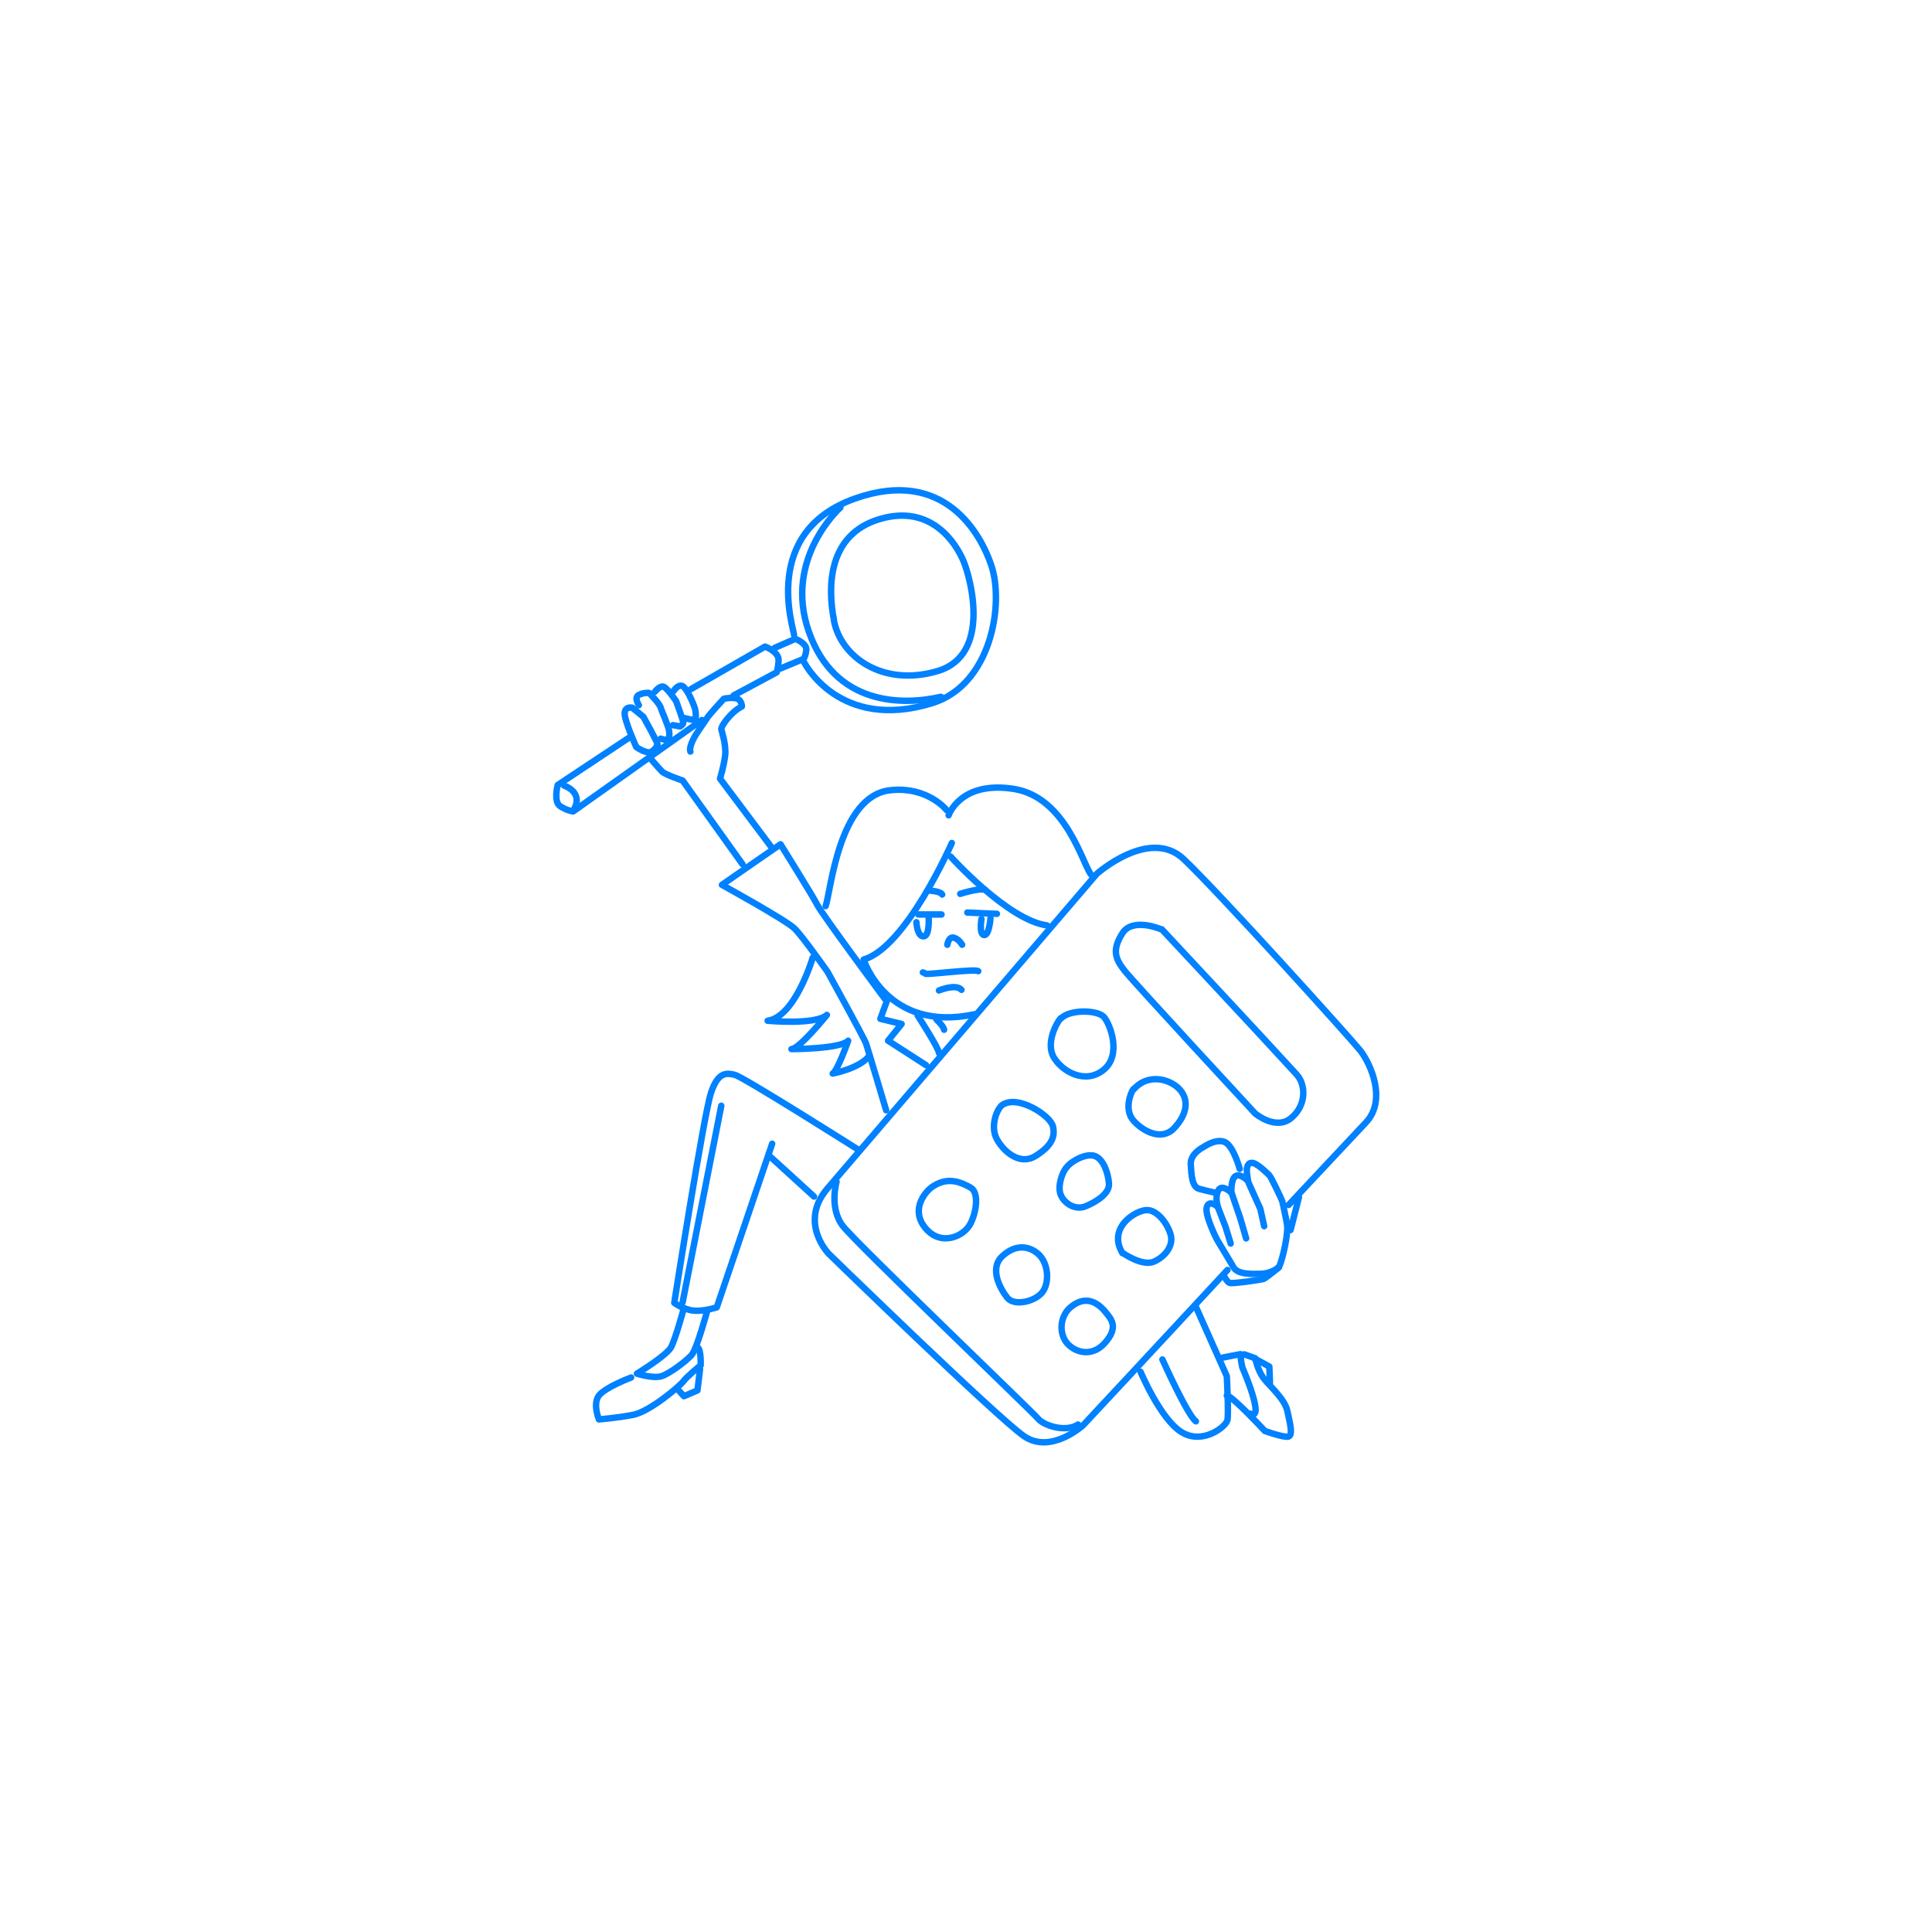 <svg xmlns="http://www.w3.org/2000/svg" id="_レイヤー_1" data-name="レイヤー_1" version="1.1" viewBox="0 0 300 300"><defs><style> .st0 { fill: none; stroke: #0081ff; stroke-linecap: round; stroke-linejoin: round; } .st1 { fill: #fff; } </style></defs><rect class="st1" width="300" height="300"></rect><g><path class="st0" d="M147,125.8s-2.9-3.7-8.7-3.1c-8.1.8-9.3,15.9-10.1,18"></path><path class="st0" d="M137.4,155.1s-9.8-13.2-10.5-14.6-5.7-9.4-5.7-9.4c0,0-8.7,6-9.1,6.3,0,0,10,5.5,11.3,6.8s5.1,6.7,5.1,6.7c0,0,5.7,10.3,6,11.2s3.1,10.3,3.1,10.3"></path><path class="st0" d="M190.6,197.2c-11.1,12-22.4,24.1-22.4,24.1,0,0-5,4.6-9.2,1.7s-30.3-28.3-30.3-28.3c0,0-4.9-5,0-10.4l41.6-48.6s8.2-7.3,13.5-2.3,25.8,27.7,27.4,29.7,4.2,7.7.9,11.2-5.9,6.3-12,12.8"></path><path class="st0" d="M147.3,126.6s1.8-5.4,10.1-4.1c8.3,1.3,10.8,12.1,12.1,13.4"></path><path class="st0" d="M147.8,130.9s-7.1,16.2-13.7,18.1c0,0,3.6,11.4,17.2,8.5"></path><path class="st0" d="M147.6,133s8.9,9.9,15,10.7"></path><polyline class="st0" points="137.8 155.2 136.7 158.2 140 159 137.9 161.6 143.8 165.4"></polyline><path class="st0" d="M142.5,157.7s3.3,5.1,3.3,5.8"></path><path class="st0" d="M126.2,148.7s-2.7,9.2-7,9.8c0,0,7.4.7,9.2-.9,0,0-4.3,5.3-5.5,5.3,0,0,7.6,0,8.8-1.3,0,0-1.6,4.6-2.4,5.1,0,0,4.3-.8,5.7-2.8"></path><path class="st0" d="M133.4,178.6s-18-11.4-19.3-11.7-2.6-.5-3.7,2.8-5.7,32.6-5.7,32.6c0,0,1.3,1,2.9,1.2s3.7-.5,3.7-.5l8.6-25.4"></path><line class="st0" x1="119.6" y1="179.6" x2="126.4" y2="185.8"></line><line class="st0" x1="112" y1="171.7" x2="106" y2="202.2"></line><path class="st0" d="M106.2,203.1s-1.3,4.8-2,6.1-5.3,4.1-5.3,4.1c0,0,2.5.8,3.8.4s3.9-2.4,4.7-3.3,2.4-6.8,2.4-6.8"></path><path class="st0" d="M98,213.9s-4,1.5-5,2.8,0,3.7,0,3.7c0,0,2.7-.2,5.3-.7s7.3-4.5,7.8-5.2,2.7-2.5,2.7-2.5c0,0,.1-2.5-.5-2.8"></path><polyline class="st0" points="108.7 212.6 108.3 215.9 106.2 216.8 105.2 215.7"></polyline><path class="st0" d="M177.1,213s3.1,7.4,6.4,9.4,6.9-.9,7.1-1.9-.1-6.8-.1-6.8l-4.9-11"></path><path class="st0" d="M192.7,210.3v.6c-.1,0,.2,1.4.2,1.4,0,0,3.7,8.5,1.2,7.2"></path><path class="st0" d="M193.2,210.3l1.7.6s.4,1.9,1.3,3.1,3.3,3.2,3.7,5.1,1,4,0,4-3.5-.9-3.5-.9c0,0-5.1-5.5-5.9-5.5"></path><polyline class="st0" points="194.9 211 197.1 212.2 197.2 214.7"></polyline><path class="st0" d="M115.3,134.2l-9.3-13s-2.7-.9-3.2-1.4-1.6-1.8-1.6-1.8"></path><path class="st0" d="M119.9,131.7l-8.1-10.8s.6-1.9.8-3.6-.6-3.9-.6-4.1.3-.9,1.3-2,1.9-1.5,1.9-1.5c0,0,0-.9-.7-1.2s-2.1,0-2.1,0c0,0-2.5,2.7-2.6,3,0,0-1.1,1.6-1.3,1.9s-1.6,2.3-1.3,3.3"></path><path class="st0" d="M97.6,114.6l-11,7.3s-.7,2.6.4,3.3,2,.8,2,.8l20-14.2"></path><path class="st0" d="M98.2,109.9s-1.1-.3-1.2.8,1.8,5.3,1.8,5.3c0,0,1.7,1.2,2.4.7s.8-.9.9-1.1-2.2-4.3-2.2-4.3l-1.6-1.3Z"></path><path class="st0" d="M99.2,109.5s-.8-1.2,0-1.6,1.6-.3,1.6-.3c0,0,1.6,1.6,1.8,2.3s1.2,2.8,1.3,3.6,0,1.1-.2,1.3-1.1-.1-1.1-.1"></path><path class="st0" d="M101.7,107.4s.6-.8,1.2-.8,2.1,2.3,2.1,2.3c0,0,1.1,3,1.1,3.3s-.5.6-.5.6l-1.1-.2"></path><path class="st0" d="M104.6,107.3s.6-1,1.3-.8,1.8,2.8,2,3.5.2,1.5,0,1.7-1.6-.2-1.6-.2"></path><path class="st0" d="M107.3,107l11.5-6.6s2.2.8,2.1,2.2-.3,1.8-.3,1.8l-6.7,3.6"></path><path class="st0" d="M120.3,100.6l3.2-1.4s1.8.7,1.7,1.7-.4,1.4-.4,1.4l-3.6,1.5"></path><path class="st0" d="M123.3,98.6c0-.9-5.3-16,9.5-21.2,13.9-4.9,19.5,5.6,21.1,10.3,2.1,6.1,0,18.7-9.2,21.5-14.4,4.4-19.8-6.3-19.8-6.3"></path><path class="st0" d="M130.5,78.8s-8.9,7.9-4.9,19.3,14.4,11.5,20.5,10.1"></path><path class="st0" d="M129.5,96.4c1.1,5.7,7.7,10.3,16.1,7.8,8.4-2.5,5.1-14.5,4-17.1s-4.9-8.9-13-6.5-8.1,10.6-7.1,15.7Z"></path><path class="st0" d="M199.8,189.8s-.6-3-.7-3.3-1.7-3.7-2-4-1.7-1.7-2.5-1.9-1,.6-1,1.1.2,1.7.2,1.7c0,0-1.1-1.2-1.9-.8s-.7,2.6-.7,2.6c0,0-1.4-1.4-2-.4s-.1,2.6-.1,2.6c0,0-1.3-1.2-1.7,0s1.5,5,1.7,5.3,2.4,4,2.4,4c.6,1.3,3.2,1.1,4.2,1.1s2.6-.5,3-1.3,1.5-5.3,1.1-6.6Z"></path><polyline class="st0" points="193.9 183.7 195.7 187.7 196.3 190.4"></polyline><polyline class="st0" points="191.2 185.1 192.6 189.2 193.5 192.3"></polyline><polyline class="st0" points="189.1 187.4 190.3 190.5 191.1 193.1"></polyline><line class="st0" x1="201.7" y1="185.9" x2="200.4" y2="191"></line><path class="st0" d="M198.6,196.8s-2.1,1.7-2.4,1.8-4.9.8-5.3.6-.8-1-.8-1"></path><line class="st0" x1="142.6" y1="142" x2="146.2" y2="142"></line><path class="st0" d="M144.2,142.4s.2,3-.8,3-1.1-2.2-1.1-2.2"></path><line class="st0" x1="150.2" y1="141.7" x2="154.8" y2="141.9"></line><path class="st0" d="M152.4,142.7s-.4,2.4.4,2.5,1-2.6,1-2.6"></path><path class="st0" d="M147.1,146.7s.2-1.3,1-1.1,1.3,1.1,1.3,1.1"></path><path class="st0" d="M143.3,151s.2,0,.4.2,7.8-.8,8.2-.4"></path><path class="st0" d="M145.8,153.8s2.6-1.1,3.5-.1"></path><path class="st0" d="M144.4,138.3s1.7.1,1.9.6"></path><path class="st0" d="M149.1,138.8s3.1-1,3.9-.6"></path><path class="st0" d="M87.6,122s3.2,1,1.4,3.9"></path><path class="st0" d="M180.5,211.1s3.9,8.7,5.2,9.6"></path><path class="st0" d="M192.5,210.3s-1.7.3-3.1.6"></path><path class="st0" d="M180.3,144.3s-4.4-1.9-6,.6-1.2,3.9.3,5.8,20.3,22.2,20.3,22.2c0,0,3.2,2.7,5.6.7s2.3-5.2.8-6.8c-6.4-7-19.7-21.2-20.9-22.5Z"></path><path class="st0" d="M164.7,158.1c-.7.8-2.4,4-1,6.2s4.9,4.1,7.7,1.8,1-7.1,0-8.2-5.4-1.2-6.7.3Z"></path><path class="st0" d="M176,169.1c-.4.5-1.5,3.2,0,4.9s4.4,3.2,6.3,1.2,2.4-4.2,1-5.9-5-2.8-7.3-.1Z"></path><path class="st0" d="M188.7,185.2s-1.4-.3-2.5-.6-1.2-2.1-1.3-3.8,2-2.7,2-2.7c0,0,1.8-1.3,3.2-.8s2.4,4.2,2.4,4.2"></path><path class="st0" d="M155.6,171.6c-.8.6-1.9,3.3-.8,5.3s3.6,4.1,6,2.6,3.1-2.9,2.7-4.6-5.5-5-7.9-3.3Z"></path><path class="st0" d="M165.5,181.4c-.6.8-1.3,2.8-.8,4.1s2.2,2.5,3.9,1.8,3.7-2,3.6-3.5-.8-3.8-2.2-4.3-3.8.9-4.4,1.8Z"></path><path class="st0" d="M174.4,194.6s3,2.1,4.8,1.3,3-2.5,2.6-4.1-2-3.9-3.7-3.9-6.2,2.7-3.8,6.7Z"></path><path class="st0" d="M144.6,184.4c-.9.7-3.3,3.4-.9,6.3s6,1.3,7-.7,1.3-4.9,0-5.6-3.5-1.9-6.1,0Z"></path><path class="st0" d="M161.2,194.7c-1.5-1.3-3.6-1.5-5.6.4s-.3,5,.8,6.4,4.4.6,5.5-.9.9-4.5-.7-5.9Z"></path><path class="st0" d="M166,203.2c-1.1,1.1-1.6,3.1-.7,4.8s3.9,3.1,6.2.6,1-3.8.3-4.7c-2.1-2.7-4.2-2.2-5.8-.7Z"></path><path class="st0" d="M145.4,158.3s1.1,1,1.2,1.6"></path><path class="st0" d="M129.9,183.5s-1.2,4.1,1,6.9,29.5,28.9,30.3,29.9,4.2,2.2,6.2.9"></path></g></svg>